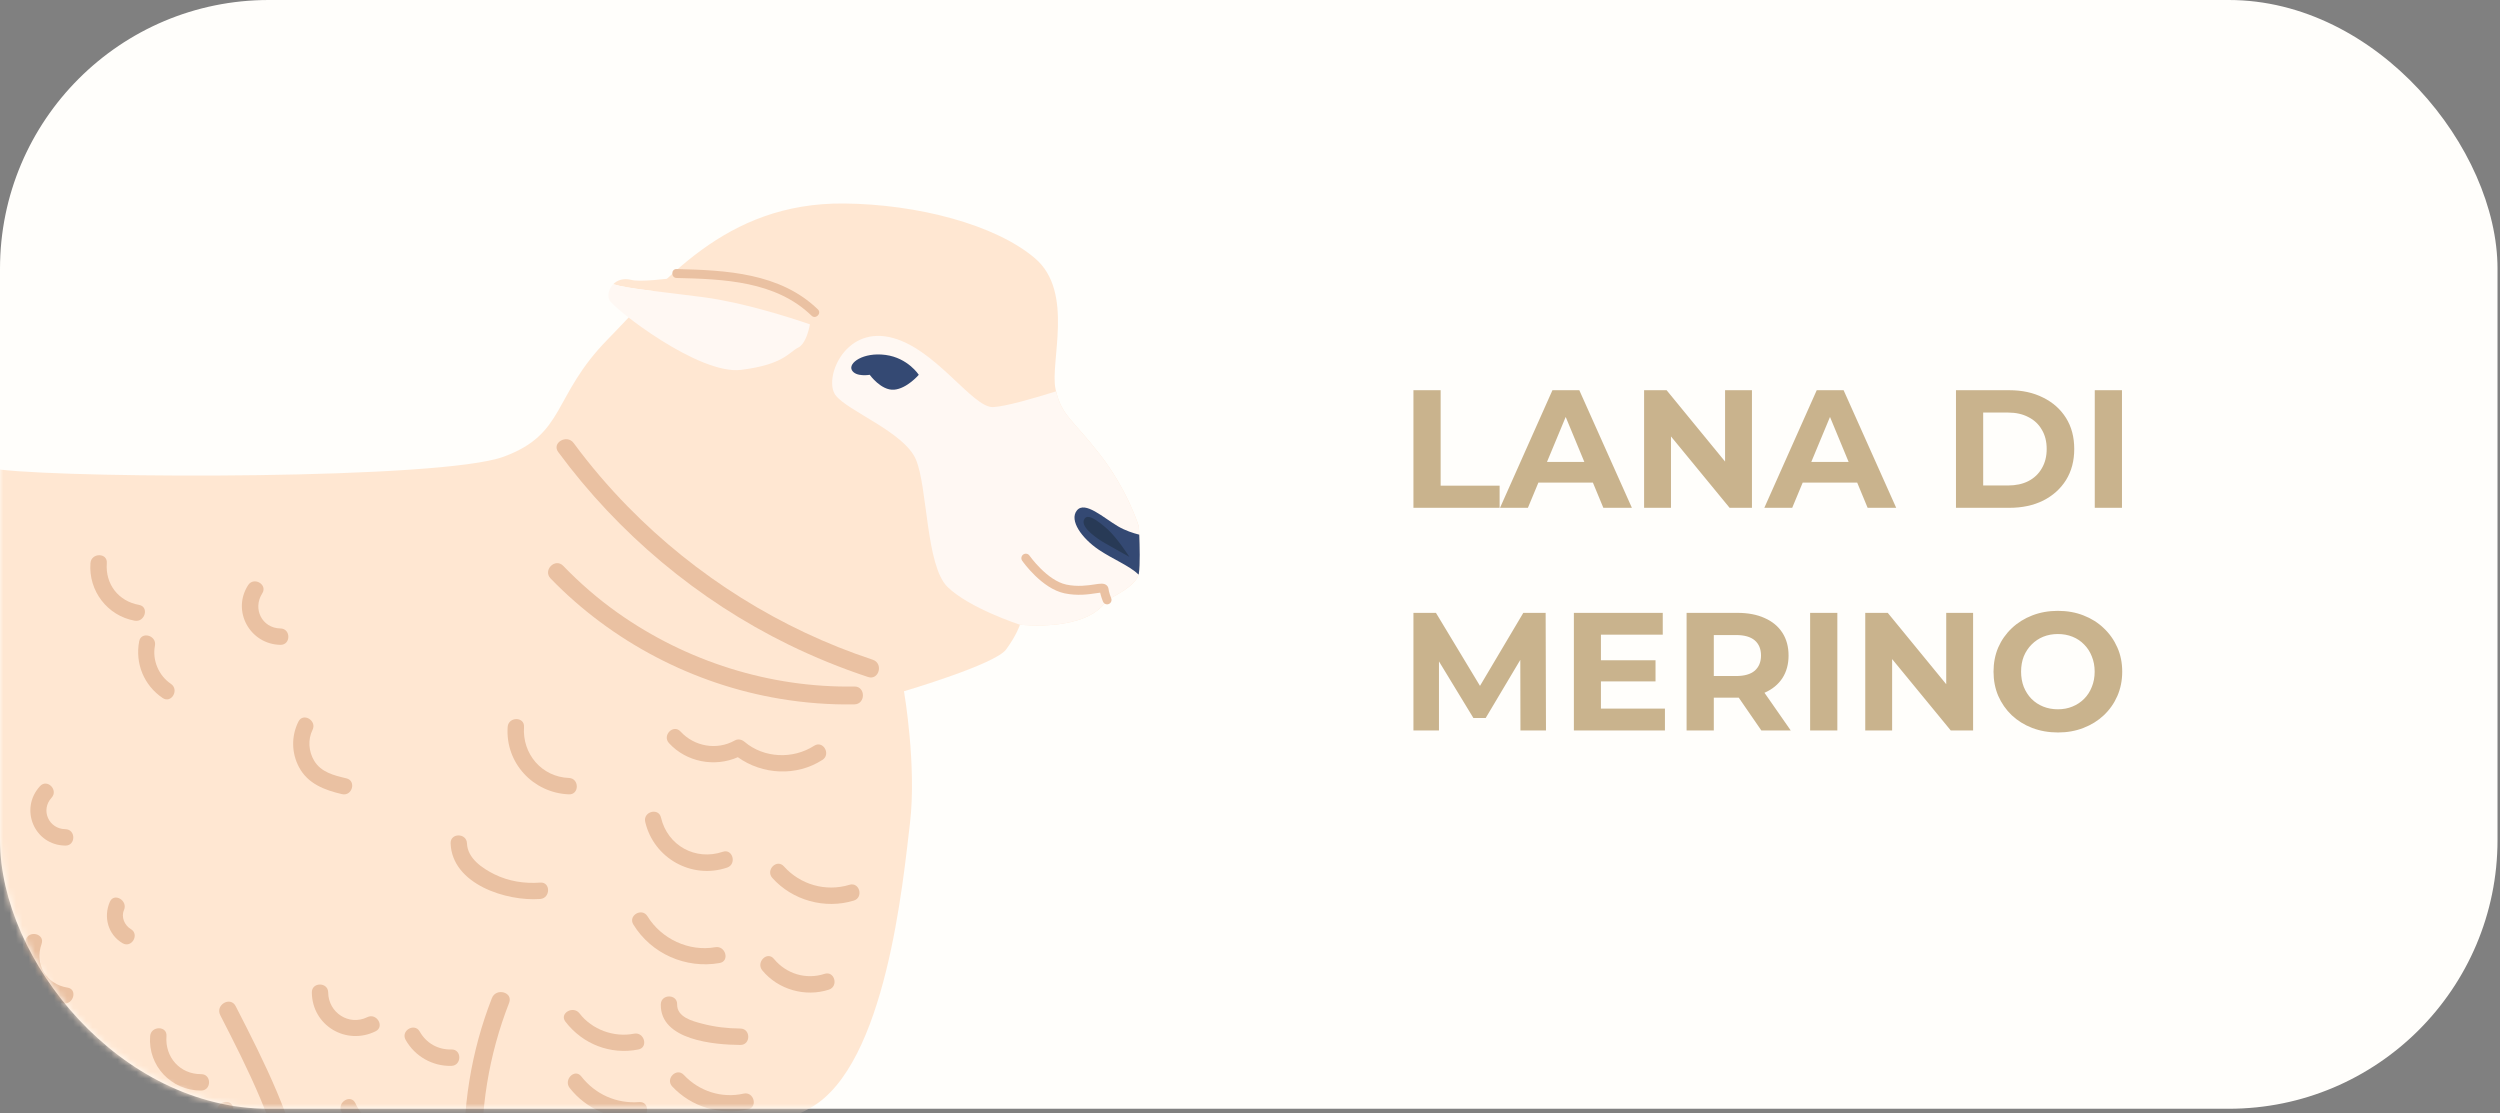 <svg xmlns="http://www.w3.org/2000/svg" width="393" height="175" viewBox="0 0 393 175" fill="none"><rect x="0" y="0" width="393" height="175" fill="#808080" stroke="none"/><rect width="392.609" height="174.297" rx="42.254" fill="#FFFEFB"></rect><path d="M222.192 79.828V61.342H226.47V76.342H235.74V79.828H222.192ZM235.804 79.828L244.043 61.342H248.268L256.534 79.828H252.045L245.284 63.508H246.974L240.187 79.828H235.804ZM239.923 75.867L241.059 72.618H250.566L251.728 75.867H239.923ZM258.452 79.828V61.342H261.991L272.898 74.652H271.181V61.342H275.407V79.828H271.894L260.961 66.518H262.678V79.828H258.452ZM277.351 79.828L285.59 61.342H289.816L298.082 79.828H293.592L286.832 63.508H288.522L281.735 79.828H277.351ZM281.471 75.867L282.606 72.618H292.113L293.275 75.867H281.471ZM307.479 79.828V61.342H315.877C317.884 61.342 319.653 61.729 321.185 62.504C322.716 63.261 323.914 64.326 324.776 65.7C325.639 67.073 326.07 68.701 326.07 70.585C326.07 72.451 325.639 74.08 324.776 75.471C323.914 76.844 322.716 77.918 321.185 78.693C319.653 79.45 317.884 79.828 315.877 79.828H307.479ZM311.757 76.316H315.665C316.898 76.316 317.963 76.087 318.861 75.629C319.776 75.154 320.481 74.485 320.973 73.622C321.484 72.759 321.739 71.747 321.739 70.585C321.739 69.406 321.484 68.393 320.973 67.548C320.481 66.685 319.776 66.025 318.861 65.567C317.963 65.092 316.898 64.854 315.665 64.854H311.757V76.316ZM329.297 79.828V61.342H333.575V79.828H329.297ZM222.192 114.828V96.342H225.731L233.6 109.388H231.725L239.463 96.342H242.976L243.028 114.828H239.014L238.988 102.495H239.727L233.548 112.874H231.62L225.308 102.495H226.206V114.828H222.192ZM251.349 103.789H260.249V107.117H251.349V103.789ZM251.666 111.395H261.728V114.828H247.414V96.342H261.385V99.775H251.666V111.395ZM265.132 114.828V96.342H273.134C274.789 96.342 276.215 96.615 277.412 97.161C278.609 97.689 279.533 98.455 280.185 99.458C280.836 100.462 281.162 101.659 281.162 103.05C281.162 104.423 280.836 105.611 280.185 106.615C279.533 107.601 278.609 108.358 277.412 108.886C276.215 109.414 274.789 109.678 273.134 109.678H267.509L269.41 107.803V114.828H265.132ZM276.884 114.828L272.262 108.12H276.831L281.505 114.828H276.884ZM269.41 108.279L267.509 106.272H272.896C274.216 106.272 275.202 105.99 275.854 105.427C276.505 104.846 276.831 104.053 276.831 103.05C276.831 102.029 276.505 101.236 275.854 100.673C275.202 100.11 274.216 99.828 272.896 99.828H267.509L269.41 97.794V108.279ZM284.552 114.828V96.342H288.83V114.828H284.552ZM293.217 114.828V96.342H296.756L307.662 109.652H305.946V96.342H310.171V114.828H306.659L295.726 101.518H297.442V114.828H293.217ZM323.524 115.145C322.063 115.145 320.707 114.907 319.457 114.432C318.225 113.957 317.151 113.288 316.235 112.425C315.337 111.562 314.633 110.55 314.122 109.388C313.63 108.226 313.383 106.958 313.383 105.585C313.383 104.212 313.63 102.944 314.122 101.782C314.633 100.62 315.346 99.608 316.262 98.745C317.177 97.882 318.251 97.213 319.483 96.738C320.716 96.263 322.054 96.025 323.498 96.025C324.959 96.025 326.297 96.263 327.512 96.738C328.744 97.213 329.809 97.882 330.707 98.745C331.623 99.608 332.336 100.62 332.846 101.782C333.357 102.927 333.612 104.194 333.612 105.585C333.612 106.958 333.357 108.235 332.846 109.414C332.336 110.576 331.623 111.589 330.707 112.451C329.809 113.296 328.744 113.957 327.512 114.432C326.297 114.907 324.968 115.145 323.524 115.145ZM323.498 111.501C324.325 111.501 325.082 111.36 325.769 111.078C326.473 110.796 327.089 110.391 327.617 109.863C328.146 109.335 328.55 108.71 328.832 107.988C329.131 107.266 329.281 106.465 329.281 105.585C329.281 104.705 329.131 103.904 328.832 103.182C328.55 102.46 328.146 101.835 327.617 101.307C327.107 100.779 326.499 100.374 325.795 100.092C325.091 99.81 324.325 99.669 323.498 99.669C322.67 99.669 321.904 99.81 321.2 100.092C320.513 100.374 319.906 100.779 319.378 101.307C318.85 101.835 318.436 102.46 318.137 103.182C317.855 103.904 317.714 104.705 317.714 105.585C317.714 106.448 317.855 107.249 318.137 107.988C318.436 108.71 318.841 109.335 319.351 109.863C319.88 110.391 320.496 110.796 321.2 111.078C321.904 111.36 322.67 111.501 323.498 111.501Z" fill="#C9B38D"></path><mask id="mask0_576_52" style="mask-type:alpha" maskUnits="userSpaceOnUse" x="0" y="0" width="393" height="175"><rect width="392.609" height="174.297" rx="42.254" fill="#FFFEFB"></rect></mask><g mask="url(#mask0_576_52)"><g clip-path="url(#clip0_576_52)"><path d="M-29.458 158.822C-29.458 158.822 -0.008 163.666 2.173 170.538C4.355 177.41 -14.03 197.096 -17.614 209.123C-18.69 212.738 -19.172 227.044 -17.924 237.477C-17.627 239.969 -14.024 244.327 -13.463 246.168C-12.485 249.39 -14.495 249.273 -14.495 249.273H-27.352C-30.157 249.273 -32.529 247.194 -32.902 244.41C-34.131 235.233 -36.847 215.731 -38.493 209.596C-40.675 201.473 -42.546 193.351 -40.985 183.196C-39.428 173.042 -29.455 158.825 -29.455 158.825L-29.458 158.822Z" fill="#EAC1A2"></path><path d="M128.23 164.914C128.23 164.914 118.102 189.774 114.518 195.621C110.935 201.467 107.506 205.686 107.196 210.374C106.885 215.059 112.492 238.649 113.584 240.525C114.677 242.401 116.545 246.305 115.297 248.337C114.05 250.368 109.532 249.273 109.532 249.273C109.532 249.273 110.156 249.429 103.612 249.273C97.068 249.118 97.068 247.556 96.444 245.525C95.82 243.493 97.691 231.152 97.378 225.061C97.068 218.97 92.547 210.377 91.923 202.566C91.299 194.754 89.431 186.632 89.742 178.976C90.052 171.319 128.227 164.917 128.227 164.917L128.23 164.914Z" fill="#EAC1A2"></path><path d="M179.025 82.745C179.025 82.745 177.312 77.12 172.949 71.495C168.587 65.871 166.874 65.404 165.937 61.186C165.003 56.967 168.935 45.915 162.704 40.605C156.471 35.291 144.196 32.095 132.672 31.99C113.857 31.822 104.235 44.468 95.51 53.371C86.784 62.274 88.966 68.213 79.148 71.803C69.33 75.396 12.615 75.241 0.151 73.835C-12.314 72.428 -39.114 69.305 -50.958 82.738C-62.798 96.174 -64.98 109.296 -65.603 116.638C-66.227 123.98 -67.161 145.538 -69.498 153.817C-71.834 162.095 -71.21 168.659 -70.745 173.655C-70.276 178.654 -76.2 190.526 -75.886 196.306C-75.576 202.086 -70.121 239.423 -69.966 243.638C-69.811 247.857 -64.201 249.263 -60.148 248.949C-56.096 248.638 -50.331 249.028 -50.644 245.902C-50.793 244.426 -53.709 238.249 -54.538 231.218C-55.466 223.378 -54.269 214.601 -53.446 212.706C-51.888 209.113 -36.774 196.147 -34.903 190.211C-33.032 184.276 -27.89 174.277 -20.567 171.309C-13.245 168.342 -4.519 184.12 11.529 188.18C27.578 192.243 80.399 183.961 86.946 183.025C93.49 182.089 115.617 180.838 127.458 174.122C139.298 167.405 141.948 138.536 143.041 129.458C144.133 120.38 142.107 108.664 142.107 108.664C142.107 108.664 156.442 104.446 158.155 102.104C159.868 99.761 160.336 98.199 160.336 98.199C160.336 98.199 170.854 99.45 174.048 94.295C174.048 94.295 178.721 92.188 179.034 90.156C179.345 88.125 179.034 82.735 179.034 82.735L179.025 82.745Z" fill="#FFE7D2"></path><path d="M179.024 82.745C179.024 82.745 177.312 77.12 172.949 71.496C168.703 66.023 166.968 65.43 166.015 61.519C162.726 62.554 158.116 63.9 156.122 63.995C152.848 64.151 146.928 54.466 139.76 52.981C132.592 51.495 129.477 59.621 131.345 62.119C133.216 64.617 142.097 67.899 143.964 72.194C145.832 76.488 145.522 88.909 148.951 92.267C152.38 95.625 160.326 98.203 160.326 98.203C160.326 98.203 170.844 99.453 174.038 94.299C174.038 94.299 178.711 92.191 179.024 90.159C179.335 88.128 179.024 82.738 179.024 82.738V82.745Z" fill="#FFF8F3"></path><path d="M127.321 50.981C127.486 50.092 127.524 49.312 127.451 49.001C127.394 48.759 126.204 43.3 120.128 42.751C114.053 42.205 101.975 44.703 99.249 44.001C97.992 43.677 97.017 44.052 96.399 44.677C98.802 45.426 104.09 45.852 110.7 46.734C116.848 47.556 124.098 49.88 127.321 50.981Z" fill="#FFE7D2"></path><path d="M110.7 46.735C104.086 45.852 98.799 45.427 96.399 44.678C95.677 45.411 95.443 46.487 95.82 47.204C96.519 48.531 109.842 58.999 116.544 58.139C123.243 57.279 123.946 55.406 125.504 54.626C126.466 54.143 127.055 52.423 127.321 50.985C124.101 49.883 116.851 47.56 110.7 46.738V46.735Z" fill="#FFF8F3"></path><path d="M144.433 58.919C144.433 58.919 142.72 56.262 139.212 55.795C135.708 55.326 133.292 57.068 133.916 58.189C134.539 59.309 136.721 58.919 136.721 58.919C136.721 58.919 138.513 61.417 140.539 61.261C142.565 61.106 144.433 58.919 144.433 58.919Z" fill="#344973"></path><path d="M38.013 144.294C38.013 144.294 41.286 181.162 43.154 184.285C45.022 187.409 45.491 199.594 48.141 203.032C50.791 206.469 52.503 205.219 52.658 208.501C52.814 211.783 52.969 242.87 53.906 245.994C54.84 249.117 64.189 251.145 66.06 249.273C67.931 247.4 66.994 245.524 66.994 245.524C66.994 245.524 68.226 248.251 69.72 249.003C71.363 249.828 74.032 249.412 75.175 249.003C76.017 248.701 72.364 242.75 71.436 237.011C69.957 227.866 69.885 216.452 70.268 214.436C70.891 211.154 75.099 203.283 75.564 197.144C76.033 191.005 74.472 173.354 75.564 169.135C76.657 164.917 81.798 149.452 72.135 143.672C62.476 137.892 38.013 144.297 38.013 144.297V144.294Z" fill="#FFE7D2"></path><path d="M169.287 80.243C168.039 81.805 170.065 84.617 172.715 86.414C174.824 87.842 177.623 88.978 178.99 90.324C179.006 90.27 179.019 90.216 179.025 90.162C179.24 88.766 179.158 85.776 179.088 84.049C178.11 83.805 176.866 83.395 175.755 82.741C173.494 81.414 170.534 78.678 169.29 80.243H169.287Z" fill="#344973"></path><path d="M174.039 95.006C173.763 95.006 173.503 94.841 173.389 94.571C173.355 94.486 173.089 93.829 172.946 93.168C172.753 93.187 172.497 93.225 172.275 93.26C171.119 93.435 169.372 93.695 167.349 93.273C163.768 92.521 160.808 88.322 160.684 88.144C160.463 87.826 160.542 87.388 160.859 87.166C161.175 86.944 161.612 87.02 161.834 87.341C161.862 87.379 164.601 91.261 167.634 91.899C169.407 92.27 171.006 92.032 172.063 91.873C172.965 91.737 173.51 91.657 173.918 91.972C174.111 92.121 174.235 92.34 174.26 92.584C174.314 93.073 174.58 93.797 174.678 94.035C174.827 94.394 174.656 94.806 174.298 94.952C174.209 94.987 174.121 95.006 174.032 95.006H174.039Z" fill="#EAC1A2"></path><path d="M177.546 87.546C177.546 87.546 175.558 84.461 174.042 83.134C172.522 81.807 170.809 80.519 170.379 81.766C169.951 83.017 172.639 84.772 173.652 85.359C174.665 85.947 177.546 87.546 177.546 87.546Z" fill="#283A56"></path><path d="M137.205 103.711C122.692 98.915 109.414 90.589 98.71 79.657C95.639 76.521 92.783 73.179 90.178 69.646C89.117 68.208 86.679 69.608 87.756 71.065C97.203 83.873 109.68 94.347 123.968 101.337C128.011 103.314 132.187 105.012 136.458 106.425C138.177 106.993 138.912 104.279 137.205 103.714V103.711Z" fill="#EAC1A2"></path><path d="M134.296 107.921C121.049 108.14 107.929 103.992 97.111 96.339C94.024 94.155 91.165 91.67 88.535 88.949C87.275 87.648 85.293 89.638 86.553 90.936C96.174 100.881 109.031 107.598 122.664 109.858C126.51 110.496 130.398 110.797 134.299 110.73C136.1 110.702 136.107 107.89 134.299 107.918L134.296 107.921Z" fill="#EAC1A2"></path><path d="M47.944 185.78C46.126 175.956 41.564 166.973 37.046 158.165C36.22 156.556 33.801 157.975 34.624 159.584C39.038 168.192 43.461 176.924 45.237 186.526C45.566 188.304 48.27 187.551 47.941 185.777L47.944 185.78Z" fill="#EAC1A2"></path><path d="M77.328 156.899C74.041 165.311 72.582 174.379 73.05 183.4C73.142 185.2 75.947 185.213 75.856 183.4C75.4 174.598 76.827 165.85 80.035 157.645C80.693 155.96 77.983 155.23 77.331 156.899H77.328Z" fill="#EAC1A2"></path><path d="M128.568 48.632C122.645 42.896 114.132 42.477 106.362 42.293C105.46 42.271 105.46 43.677 106.362 43.699C113.736 43.874 121.942 44.169 127.577 49.626C128.226 50.254 129.221 49.261 128.568 48.632Z" fill="#EAC1A2"></path><path d="M44.087 98.793C41.181 98.745 39.684 95.688 41.222 93.289C42.121 91.889 39.896 90.597 39.003 91.987C36.385 96.066 39.313 101.294 44.087 101.37C45.743 101.395 45.743 98.818 44.087 98.793Z" fill="#EAC1A2"></path><path d="M54.45 122.354C52.503 121.897 50.467 121.405 49.375 119.568C48.514 118.117 48.374 116.266 49.128 114.743C49.862 113.264 47.646 111.956 46.908 113.441C45.781 115.711 45.81 118.349 47.003 120.596C48.4 123.227 51.024 124.195 53.766 124.84C55.374 125.218 56.061 122.732 54.45 122.354Z" fill="#EAC1A2"></path><path d="M84.925 138.743C82.443 138.933 79.952 138.539 77.71 137.432C75.811 136.492 73.49 134.924 73.408 132.572C73.351 130.918 70.78 130.909 70.837 132.572C71.055 139.015 79.645 141.723 84.925 141.32C86.565 141.193 86.578 138.616 84.925 138.743Z" fill="#EAC1A2"></path><path d="M89.434 122.295C85.151 122.13 82.089 118.511 82.374 114.28C82.485 112.623 79.914 112.633 79.803 114.28C79.42 119.949 83.827 124.656 89.434 124.872C91.09 124.936 91.087 122.358 89.434 122.295Z" fill="#EAC1A2"></path><path d="M127.986 117.232C124.656 119.378 120.097 119.203 117.038 116.613C116.589 116.232 116.009 116.115 115.481 116.413C112.688 117.985 109.133 117.35 106.983 114.998C105.862 113.772 104.048 115.598 105.166 116.82C107.892 119.8 112.35 120.638 115.987 119.032C119.869 121.806 125.207 122.082 129.284 119.457C130.671 118.562 129.386 116.331 127.986 117.232Z" fill="#EAC1A2"></path><path d="M21.86 95.09C18.612 94.509 16.532 91.823 16.791 88.516C16.921 86.862 14.35 86.872 14.22 88.516C13.882 92.871 16.883 96.807 21.176 97.575C22.794 97.864 23.487 95.382 21.86 95.09Z" fill="#EAC1A2"></path><path d="M26.862 107.498C24.94 106.199 23.921 103.787 24.357 101.502C24.665 99.88 22.189 99.188 21.878 100.816C21.217 104.301 22.629 107.739 25.567 109.726C26.944 110.656 28.229 108.424 26.865 107.501L26.862 107.498Z" fill="#EAC1A2"></path><path d="M10.282 130.347C7.685 130.322 6.321 127.348 8.107 125.405C9.224 124.186 7.413 122.358 6.289 123.583C3.003 127.16 5.39 132.877 10.282 132.928C11.937 132.944 11.937 130.366 10.282 130.35V130.347Z" fill="#EAC1A2"></path><path d="M10.617 155.255C7.28 154.721 5.39 151.598 6.536 148.386C7.096 146.821 4.611 146.148 4.057 147.7C2.477 152.125 5.285 156.997 9.933 157.737C11.551 157.994 12.247 155.512 10.617 155.252V155.255Z" fill="#EAC1A2"></path><path d="M20.559 146.046C19.584 145.471 19.011 144.157 19.489 143.069C20.147 141.564 17.934 140.25 17.269 141.767C16.228 144.142 16.978 146.928 19.261 148.271C20.692 149.112 21.987 146.887 20.559 146.046Z" fill="#EAC1A2"></path><path d="M113.618 133.9C109.341 135.35 104.934 132.935 103.908 128.52C103.532 126.904 101.053 127.59 101.429 129.205C102.759 134.922 108.746 138.271 114.302 136.385C115.86 135.855 115.192 133.367 113.618 133.9Z" fill="#EAC1A2"></path><path d="M133.53 139.092C129.819 140.222 125.811 139.079 123.224 136.188C122.116 134.95 120.305 136.778 121.407 138.01C124.576 141.552 129.677 142.958 134.214 141.574C135.793 141.092 135.119 138.603 133.53 139.089V139.092Z" fill="#EAC1A2"></path><path d="M112.444 148.9C108.309 149.634 103.969 147.602 101.781 144.035C100.917 142.625 98.691 143.917 99.562 145.336C102.395 149.951 107.831 152.322 113.128 151.386C114.755 151.097 114.065 148.615 112.444 148.9Z" fill="#EAC1A2"></path><path d="M129.617 153.091C126.698 154.04 123.601 153.094 121.654 150.729C120.6 149.45 118.789 151.281 119.837 152.551C122.325 155.573 126.593 156.779 130.301 155.573C131.868 155.062 131.196 152.573 129.617 153.088V153.091Z" fill="#EAC1A2"></path><path d="M116.386 161.685C114.35 161.672 112.349 161.438 110.38 160.92C108.832 160.514 106.407 159.892 106.448 157.886C106.483 156.226 103.909 156.226 103.877 157.886C103.763 163.545 112.365 164.24 116.386 164.266C118.042 164.275 118.042 161.698 116.386 161.688V161.685Z" fill="#EAC1A2"></path><path d="M99.666 162.495C96.523 163.114 93.072 161.87 91.106 159.308C90.108 158.013 87.876 159.295 88.886 160.61C91.609 164.149 95.959 165.844 100.35 164.98C101.971 164.66 101.284 162.174 99.666 162.495Z" fill="#EAC1A2"></path><path d="M116.893 171.916C113.458 172.697 109.89 171.538 107.493 168.973C106.36 167.761 104.542 169.586 105.676 170.795C108.709 174.039 113.268 175.379 117.577 174.401C119.188 174.036 118.507 171.547 116.893 171.916Z" fill="#EAC1A2"></path><path d="M100.49 173.246C96.912 173.522 93.585 172.031 91.372 169.206C90.353 167.901 88.545 169.736 89.555 171.028C92.135 174.325 96.327 176.147 100.49 175.824C102.13 175.697 102.143 173.119 100.49 173.246Z" fill="#EAC1A2"></path><path d="M31.62 168.856C28.28 168.875 25.909 166.177 26.171 162.879C26.301 161.226 23.73 161.235 23.601 162.879C23.23 167.568 26.969 171.459 31.623 171.434C33.276 171.424 33.282 168.847 31.623 168.856H31.62Z" fill="#EAC1A2"></path><path d="M42.065 178.922C39.361 178.811 37.167 176.767 36.654 174.145C36.338 172.52 33.859 173.208 34.175 174.83C34.91 178.592 38.285 181.344 42.065 181.499C43.721 181.569 43.718 178.988 42.065 178.922Z" fill="#EAC1A2"></path><path d="M25.304 177.75C22.151 176.772 19.925 174.068 19.39 170.83C19.121 169.198 16.642 169.89 16.911 171.516C17.592 175.629 20.672 179.013 24.62 180.235C26.203 180.727 26.881 178.238 25.304 177.75Z" fill="#EAC1A2"></path><path d="M4.804 167.58C1.236 166.05 -0.518 162.346 0.692 158.613C1.205 157.032 -1.277 156.353 -1.787 157.927C-3.313 162.641 -1.065 167.843 3.509 169.805C5.013 170.449 6.324 168.231 4.808 167.58H4.804Z" fill="#EAC1A2"></path><path d="M57.74 159.898C54.843 161.317 51.623 159.18 51.591 156.013C51.575 154.356 49.005 154.349 49.021 156.013C49.068 161.231 54.419 164.383 59.035 162.123C60.523 161.396 59.218 159.171 57.736 159.898H57.74Z" fill="#EAC1A2"></path><path d="M70.964 164.977C68.871 165.038 67.013 163.996 65.984 162.165C65.17 160.721 62.951 162.019 63.764 163.466C65.221 166.056 67.997 167.64 70.964 167.555C72.613 167.507 72.623 164.93 70.964 164.977Z" fill="#EAC1A2"></path><path d="M62.321 177.813C59.477 177.724 57.052 175.998 55.871 173.436C55.178 171.932 52.962 173.239 53.652 174.738C55.213 178.118 58.635 180.276 62.324 180.391C63.98 180.445 63.976 177.864 62.324 177.813H62.321Z" fill="#EAC1A2"></path></g></g><defs><clipPath id="clip0_576_52"><rect width="262" height="218" fill="white" transform="translate(-82.836 31.99)"></rect></clipPath></defs></svg>